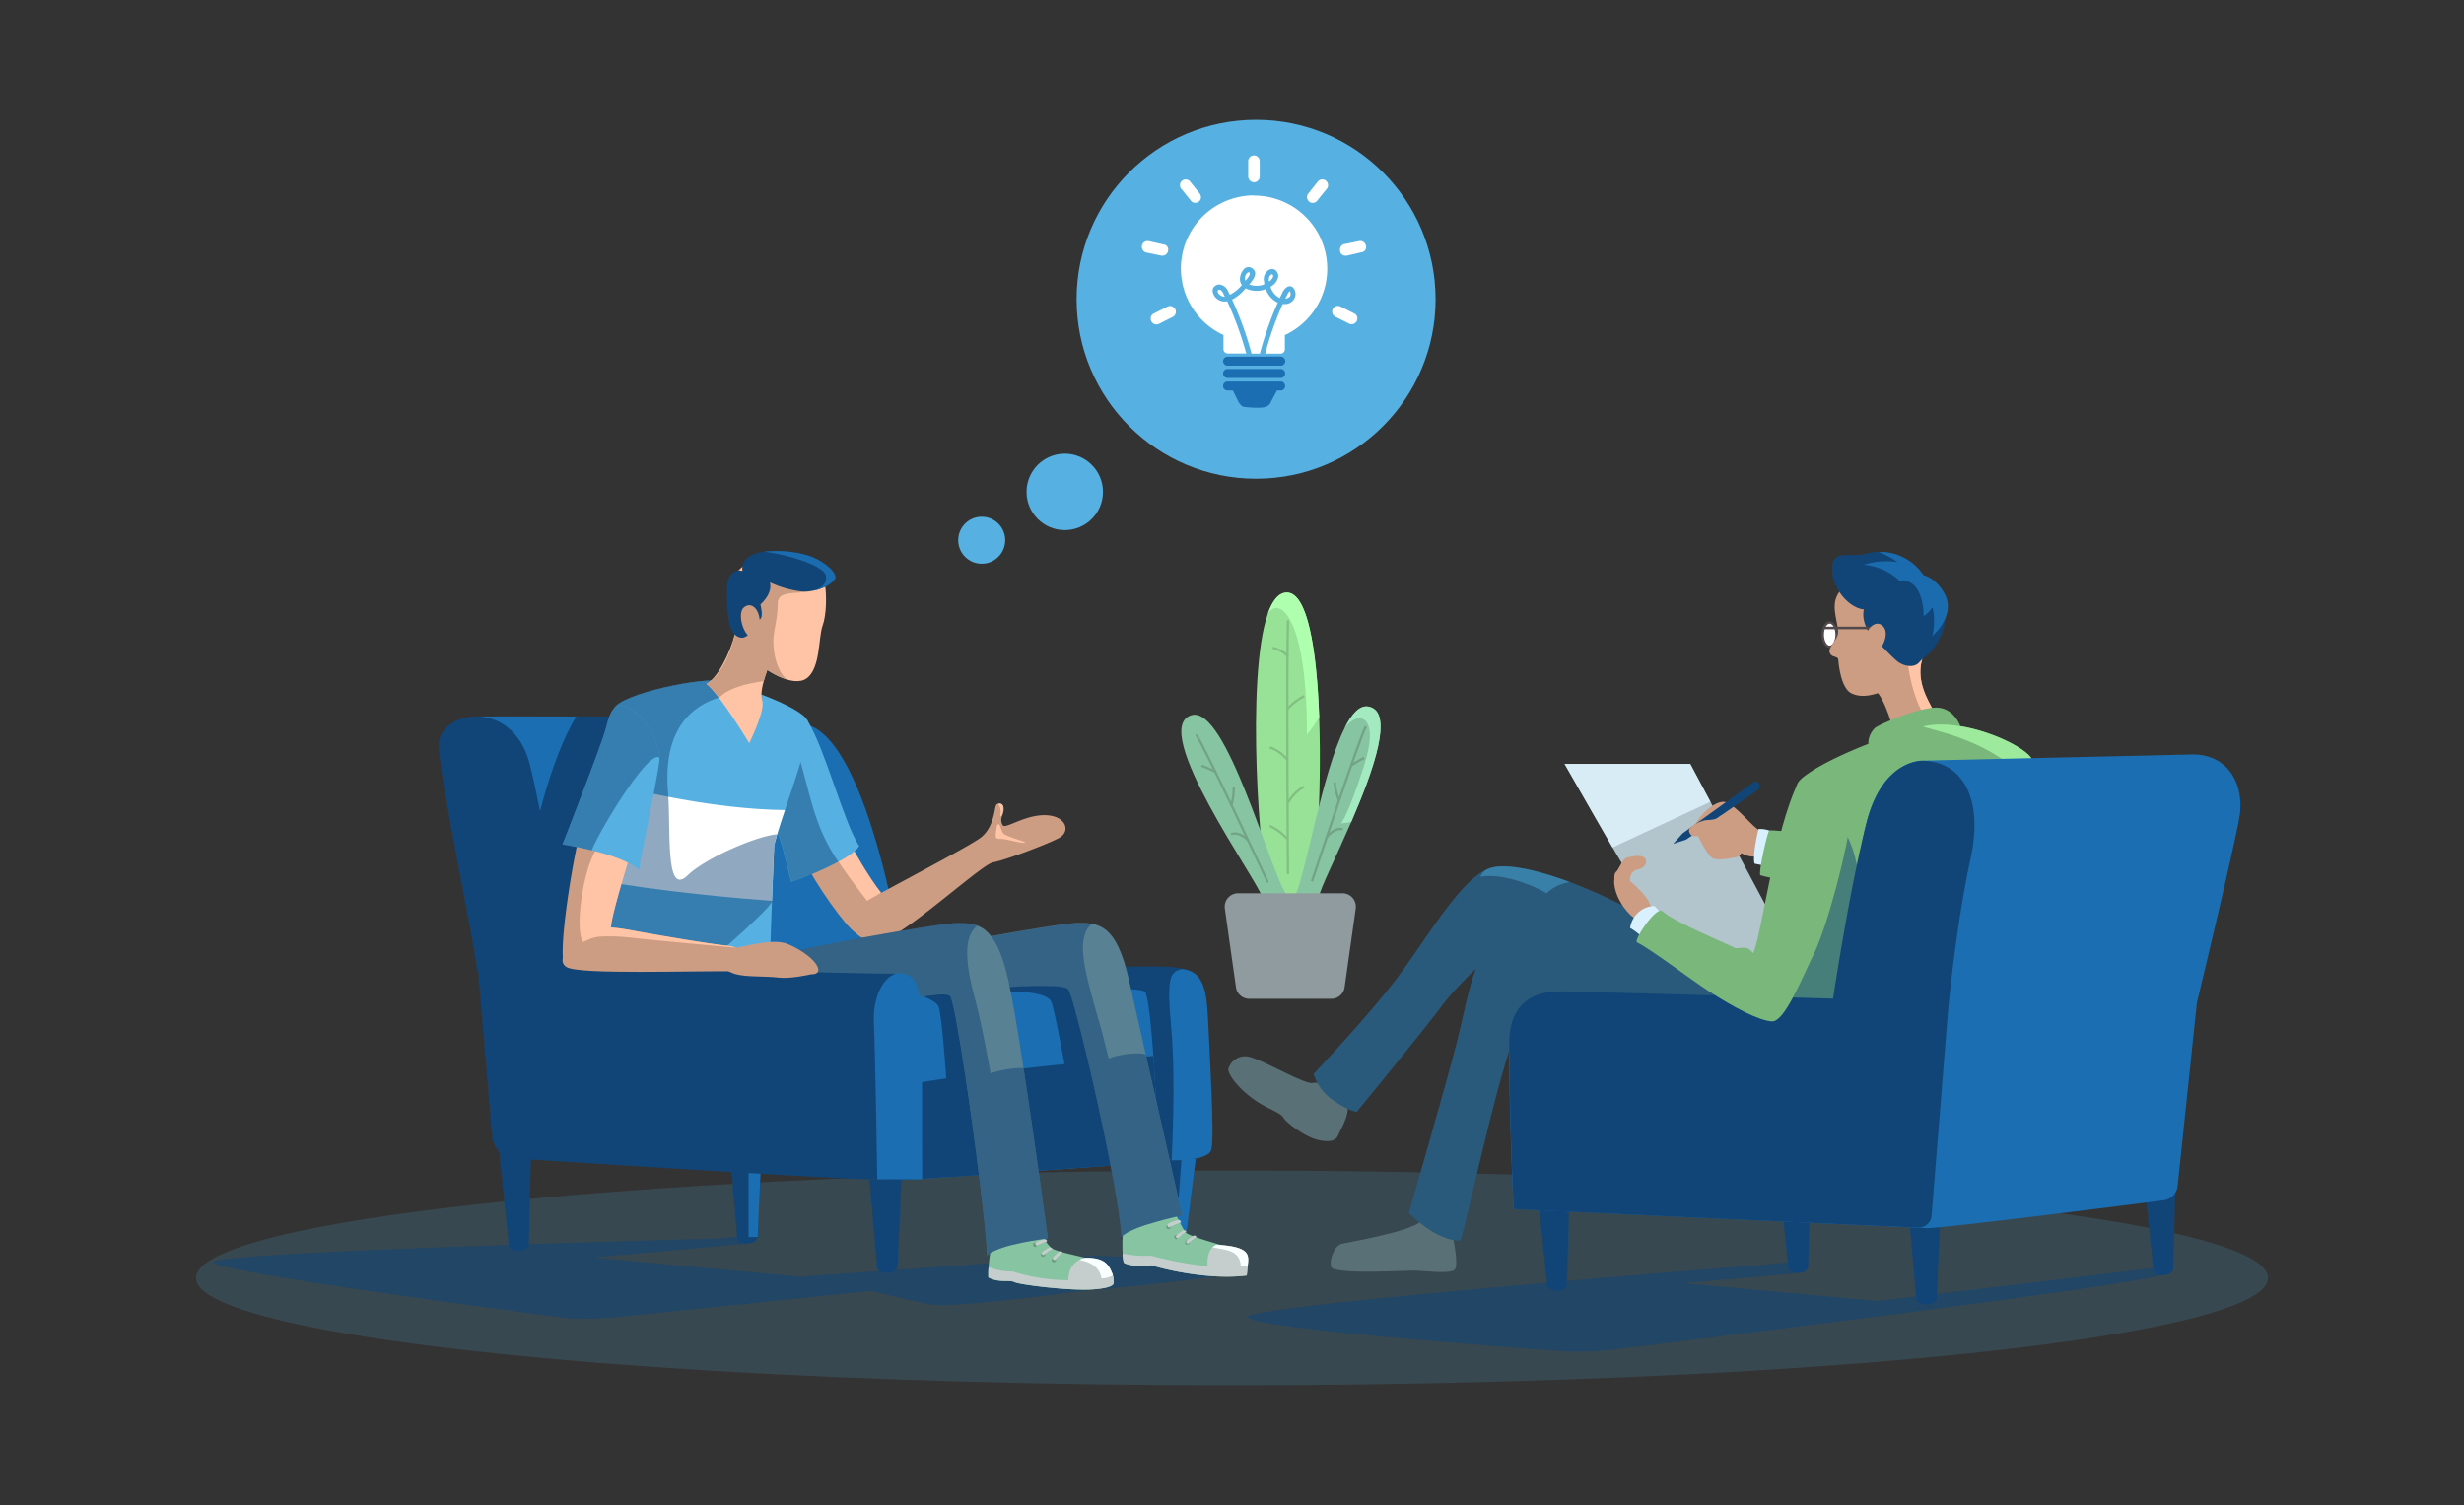                     <svg xmlns="http://www.w3.org/2000/svg" viewBox="0 0 801.27 489.41"><rect x="0" y="0" width="801.27" height="489.41" fill="#333333" stroke="none"/><defs><style>.cls-1,.cls-9{fill:#56b0e2;}.cls-1{opacity:0.17;}.cls-2{fill:#98e298;}.cls-3{fill:#aeffae;}.cls-4,.cls-6{fill:none;stroke-width:0.75px;}.cls-4{stroke:#82bf82;}.cls-28,.cls-31,.cls-4,.cls-6{stroke-miterlimit:10;}.cls-5{fill:#87c4a1;}.cls-6{stroke:#72a386;}.cls-7{fill:#a4eac1;}.cls-8{fill:#8f9b9e;}.cls-10{fill:#1b6eb2;}.cls-11,.cls-28,.cls-31{fill:#fff;}.cls-12,.cls-13,.cls-16,.cls-18{fill:#114577;}.cls-12{opacity:0.56;}.cls-14{fill:#cc9d83;}.cls-15{fill:#ffc4a6;}.cls-16{opacity:0.46;}.cls-17{fill:#588193;}.cls-18{opacity:0.49;}.cls-19{fill:#6d9b80;}.cls-20{fill:#c6cecd;}.cls-21{fill:#f8fffe;}.cls-22{fill:#1b6caf;}.cls-23{fill:#5a7077;}.cls-24{fill:#b2c4cc;}.cls-25{fill:#d9f1ff;}.cls-26{fill:#79b77b;}.cls-27{fill:#d7ecf4;}.cls-28,.cls-31{stroke:#51484b;}.cls-28{stroke-width:0.77px;}.cls-29{fill:#9dea9d;}.cls-30{fill:#295a7c;}.cls-31{stroke-width:0.82px;}.cls-32{fill:#3980a8;}</style></defs><title>Startup Consult</title><g id="Layer_6" data-name="Layer 6"><ellipse class="cls-1" cx="400.64" cy="415.56" rx="336.89" ry="34.91"></ellipse><path class="cls-2" d="M425.68,292.33c-3.92,7.74-12.94-1.11-12.94-1.11-3-9.33-7.71-70.54-.5-91.5,0,0,0,0,0,0,1.47-4.26,3.44-6.85,6-7,7-.41,9.95,18.84,10.74,40.56C429.92,259,427.8,288.13,425.68,292.33Z"></path><path class="cls-3" d="M429,233.26a62.13,62.13,0,0,1-4,5.67c.05-39.38-9.34-45.1-12.76-39.23,1.47-4.26,3.44-6.85,6-7C425.25,192.29,428.21,211.54,429,233.26Z"></path><path class="cls-4" d="M418.83,201.73c-.46,18.38,0,82.57,0,82.57"></path><path class="cls-4" d="M418.63,272.83a16.84,16.84,0,0,0-5.72-4.23"></path><path class="cls-4" d="M418.83,261c2.48-4.08,5.28-5.11,5.28-5.11"></path><path class="cls-4" d="M418.63,247.05a12.8,12.8,0,0,0-5.72-4"></path><path class="cls-4" d="M418.63,230.58a19.89,19.89,0,0,1,5.48-4.21"></path><path class="cls-4" d="M418.83,213.6c-1.1-2-4.93-2.94-4.93-2.94"></path><path class="cls-5" d="M418.45,291.12c-5.51-7.86-19.68-61.91-31-58.54-14.13,4.21,21.75,54,23,59.18S421.27,298.73,418.45,291.12Z"></path><path class="cls-6" d="M389,238.93c2.34,3.09,23.3,48,23.3,48"></path><path class="cls-6" d="M400.34,271.28c2.72-1.09,5.56,2,5.56,2"></path><path class="cls-6" d="M400.45,261.84a22.17,22.17,0,0,0,.77-6.07"></path><path class="cls-6" d="M395.19,250.94a43.2,43.2,0,0,0-4.46-1.92"></path><path class="cls-5" d="M439.4,267.32c-5,11.51-10.1,21.74-10.36,23.9-.62,5.29-9.94,8.18-8,.29,3.45-6.42,8.76-39.92,16.22-54.74,2.36-4.69,4.93-7.5,7.72-7C453.55,231.25,446.62,250.64,439.4,267.32Z"></path><path class="cls-6" d="M444.17,236.24c-2,3.35-17.53,50.36-17.53,50.36"></path><path class="cls-6" d="M436.68,269.69c-2.83-.76-5.29,2.67-5.29,2.67"></path><path class="cls-6" d="M435.46,260.34A22.17,22.17,0,0,1,434,254.4"></path><path class="cls-6" d="M439.41,248.9a41.38,41.38,0,0,1,4.21-2.43"></path><path class="cls-7" d="M439.4,267.32l-3.33.47s2.21-2.24,7.55-18.9-2.13-18-6.38-12.12c2.36-4.69,4.93-7.5,7.72-7C453.55,231.25,446.62,250.64,439.4,267.32Z"></path><path class="cls-8" d="M432.92,324.81H406.26a4.37,4.37,0,0,1-4.33-3.75l-3.62-25.58a4.37,4.37,0,0,1,4.32-5h33.92a4.37,4.37,0,0,1,4.32,5l-3.62,25.58A4.37,4.37,0,0,1,432.92,324.81Z"></path><circle class="cls-9" cx="319.24" cy="175.68" r="7.64"></circle><circle class="cls-9" cx="346.25" cy="159.97" r="12.43"></circle><circle class="cls-9" cx="408.47" cy="97.32" r="58.37"></circle><path class="cls-10" d="M416.68,120,399,120a1.47,1.47,0,0,0,0,2.91l17.66,0a1.47,1.47,0,0,0,0-2.91Z"></path><path class="cls-10" d="M416.68,124.07l-17.65,0a1.47,1.47,0,0,0,0,2.92h1.89l1.91,3.87s.91,1.24,1.39,1.38,5.9.73,7.59,0a2.79,2.79,0,0,0,1.46-1.49c.49-.94,1.53-2.89,2-3.77h1.42a1.48,1.48,0,0,0,0-2.92Z"></path><path class="cls-10" d="M416.67,115.93,399,116a1.47,1.47,0,0,0,0,2.91l17.65,0a1.47,1.47,0,0,0,0-2.92Z"></path><path class="cls-11" d="M440.51,102,436,99.72a1.89,1.89,0,0,0-2.55.69v0a1.89,1.89,0,0,0,.69,2.55l4.46,2.22a1.86,1.86,0,0,0,2.79-1.76A1.69,1.69,0,0,0,440.51,102Z"></path><path class="cls-11" d="M382.12,100.44a1.88,1.88,0,0,0-2.56-.66L375.11,102a1.69,1.69,0,0,0-.9,1.51,1.94,1.94,0,0,0,.25,1.08,1.87,1.87,0,0,0,2.55.66l4.46-2.24a1.89,1.89,0,0,0,.66-2.56S382.12,100.45,382.12,100.44Z"></path><path class="cls-11" d="M441.93,78.41l-4.88,1a1.69,1.69,0,0,0-1,.73,1.51,1.51,0,0,0-.24.57,2.07,2.07,0,0,0,0,1s0,0,0,.06a1.59,1.59,0,0,0,1.57,1.35,1.78,1.78,0,0,0,.72,0L442.9,82C445.26,81.48,444.28,77.91,441.93,78.41Z"></path><path class="cls-11" d="M379.85,81.53a1.63,1.63,0,0,0-1.32-2l-4.86-1.09a1.89,1.89,0,0,0-2.29,1.32s0,0,0,.06a1.89,1.89,0,0,0,1.31,2.29l4.88,1A1.89,1.89,0,0,0,379.85,81.53Z"></path><path class="cls-11" d="M431.31,58.89l0,0a1.87,1.87,0,0,0-2.64,0l-3.1,3.9a1.9,1.9,0,0,0,0,2.64l.13.12a1.87,1.87,0,0,0,2.52-.13c1-1.29,2.08-2.59,3.13-3.88A1.88,1.88,0,0,0,431.31,58.89Z"></path><path class="cls-11" d="M390,62.8l-3.11-3.9a1.88,1.88,0,0,0-2.64,0l0,0a1.89,1.89,0,0,0,0,2.64l3.14,3.87a1.62,1.62,0,0,0,1.44.53,2,2,0,0,0,1.21-.55,1.77,1.77,0,0,0,.51-1A2.22,2.22,0,0,0,390,62.8Z"></path><path class="cls-11" d="M407.79,50.54h0a1.88,1.88,0,0,0-1.88,1.85v5a1.89,1.89,0,0,0,1.86,1.88h0A1.74,1.74,0,0,0,409,58.8a1.72,1.72,0,0,0,.64-1.4c0-1.66,0-3.32,0-5A1.88,1.88,0,0,0,407.79,50.54Z"></path><path class="cls-11" d="M413.87,90.29c.17-.36.21-.64.09-.82s-.22-.28-.34-.28-.62.36-.79.71a2.69,2.69,0,0,0-.13,1.66A3.71,3.71,0,0,0,413.87,90.29Z"></path><path class="cls-11" d="M406.28,89.58a1.28,1.28,0,0,0,0-1s-.05-.06-.12-.06a.65.65,0,0,0-.27.07,1.51,1.51,0,0,0-.78.81,2.39,2.39,0,0,0-.12,1.91l.14-.16A7.89,7.89,0,0,0,406.28,89.58Z"></path><path class="cls-11" d="M400.66,97.43A113.59,113.59,0,0,1,407,115h2.68a116.27,116.27,0,0,1,5.84-16.58A7.77,7.77,0,0,1,411.62,94a7.68,7.68,0,0,1-3.77.54,7,7,0,0,1-2.77-.78A14.91,14.91,0,0,1,400.66,97.43Z"></path><path class="cls-11" d="M396.65,94.22h-.12c-.22,0-.48.09-.53.28a1.19,1.19,0,0,0,.27,1,2.7,2.7,0,0,0,1.88,1h.16c-.14-.29-.29-.58-.44-.87C397.57,94.93,397.2,94.3,396.65,94.22Z"></path><path class="cls-11" d="M419.42,94.72h0c-.06,0-.24.08-.65.75l0,.06c-.26.51-.52,1-.78,1.59a2.19,2.19,0,0,0,1.36-.58,1.39,1.39,0,0,0,.34-1.09C419.62,94.94,419.49,94.75,419.42,94.72Z"></path><path class="cls-11" d="M407.76,63.54a23.79,23.79,0,0,0-9.9,45.4v4.62a1.39,1.39,0,0,0,1.41,1.4h6a110.49,110.49,0,0,0-6.18-17,4,4,0,0,1-3.51-.94,3.53,3.53,0,0,1-1.25-2.65,1.88,1.88,0,0,1,.93-1.47,2.39,2.39,0,0,1,1.26-.39,3.56,3.56,0,0,1,2.85,2.21c.2.38.38.76.57,1.14a12,12,0,0,0,3.9-3.17,3.58,3.58,0,0,1-.61-1.58,4.89,4.89,0,0,1,1.14-3.4,2,2,0,0,1,2.87-.44,2.09,2.09,0,0,1,.92,1.43c.17,1.29-1,2.67-1.78,3.67l-.11.14a3.46,3.46,0,0,0,.75.23,6.61,6.61,0,0,0,3.66-.11l.51-.21c-.07-.36-.12-.7-.16-1A3.58,3.58,0,0,1,412.29,88a2.24,2.24,0,0,1,1.4-.5,1.63,1.63,0,0,1,1.24.5,2.45,2.45,0,0,1,.74,2,4.63,4.63,0,0,1-2,2.93c-.16.12-.33.23-.5.34a5.91,5.91,0,0,0,3,3.65c.35-.74.7-1.46,1.06-2.17a.42.42,0,0,1,.09-.14c.31-.48,1.12-1.54,2.12-1.54a1.55,1.55,0,0,1,1,.41,3.06,3.06,0,0,1,.61,3.32,3.41,3.41,0,0,1-3.42,2.08l-.52,0A111.18,111.18,0,0,0,411.42,115h5a1.41,1.41,0,0,0,1.41-1.41v-4.62a23.79,23.79,0,0,0-10-45.37Z"></path><path class="cls-12" d="M704.62,414c0,3-177.15,24.52-177.15,24.52a98.79,98.79,0,0,1-19.06.92s-102.55-7.22-102.68-11.14S576.54,411,576.54,411a68.06,68.06,0,0,1,10.68-.51s-9.38,3.49-2.07,3.5l-37.58,3.3,63.1,5.79,91.73-11C706.76,412.6,704.62,413.27,704.62,414Z"></path><path class="cls-12" d="M403.53,414l-25.81-3.88,4.45-.46-25.35-1.35-96.54,6.85L193,408.94l50.37-4.54.8-2.09a76.21,76.21,0,0,0-10.68.45S69.25,407,69.39,410.42,185.1,428.75,185.1,428.75a113.41,113.41,0,0,0,19.06-.82l79.29-8.14c3.73.94,14,3.48,19.51,4.45,6.16,1.08,36.46-2.78,52.05-4.83C368.21,418.68,392.81,415.41,403.53,414Z"></path><path class="cls-13" d="M379.26,378.51c4.3-.47,8.93-2.94,9.57-4.55.9-2.29,4.6-42.85,3.35-49.76-2.37-13.1-10.08-9.07-39.14-10-11.63-.23-61.06.2-61.06.2l-4,22.78Z"></path><path class="cls-10" d="M155.26,233s91.57-.51,106.64,2.55c21.35,4.35,32.59,82.22,32.59,82.22l-70.68,17.7-59.36-25.62Z"></path><path class="cls-10" d="M376.13,377.87c-15.51,1.36-78.91,5.64-78.91,5.64a56.27,56.27,0,0,1-7.57-29.8,74.9,74.9,0,0,1,8.12-32s72.17-1.85,74.55.82c1,1.11,2,10.27,2.74,20.83C376.14,358.41,376.73,376.27,376.13,377.87Z"></path><path class="cls-13" d="M352,379.59s-8.44-51-10.26-54.08c-2-3.33-13-3-13-3s-7.95-5.51-6.75-5.29,27.23-8.47,27.23-8.47l9.19,15.32,10.57,49.06L361.31,379Z"></path><path class="cls-13" d="M318.35,382.07l-8.72.6s-2.46-49.47-4.38-55.22c-1.08-3.26-12.48-5.44-12.1-5.69s10.24-4.09,16.11,0,12.68,59,12.68,59Z"></path><path class="cls-13" d="M376.13,377.87c-15.51,1.36-78.91,5.64-78.91,5.64a56.27,56.27,0,0,1-7.57-29.8c24.9-4.86,62.33-8.42,85.41-10.31C376.14,358.41,376.73,376.27,376.13,377.87Z"></path><path class="cls-13" d="M225.32,233.46c-15.32-.34-24.38-.48-37.87-.51-8.44,13.36-14.76,41.21-14.76,45.47,0,3.32-7.05,21.69-6.45,32.18l23.95,10.34c13.43,1.65,27.66,3.31,27.79,2.95.26-.68,11.75-85.94,11.75-85.94S228,236.12,225.32,233.46Z"></path><path class="cls-13" d="M388.83,377l-3.5,28,0,.18s-.34,1.77-3.14,1.75-3.48-1.59-3.48-1.59l-.26-29.23,5.81.49Z"></path><path class="cls-13" d="M282.72,383.51l2.56,29.13s.81,1.51,3.6,1.3,3-2,3-2l1.27-28.39Z"></path><path class="cls-13" d="M247.64,374l-1.26,28.26v.12s-.21,1.8-3,2-3.6-1.31-3.6-1.31L237.21,374l6.22,0Z"></path><path class="cls-13" d="M162.26,374l3.28,31.5s.81,1.5,3.53,1.25,2.89-2.05,2.89-2.05l.73-28.4Z"></path><polygon class="cls-10" points="388.83 376.97 385.33 404.99 382.17 404.96 384.24 376.59 388.83 376.97"></polygon><polygon class="cls-10" points="247.64 374.02 246.38 402.28 243.43 402.28 243.43 374 247.64 374.02"></polygon><path class="cls-10" d="M384.43,315.13c6.91.68,8,6.95,8.44,16.84s2.2,38.29,1,42S381,377.33,381,377.33s1.43-25.95-.1-42.8S380.41,316,384.43,315.13Z"></path><path class="cls-14" d="M261.9,280.34c2.93,6.64,13.27,21.22,16.33,23s13.23-5.68,11.63-7.69C286.41,291.32,277,278,274.41,271,272.7,266.44,260.1,276.63,261.9,280.34Z"></path><path class="cls-15" d="M270.83,277.17c2.9,5.45,12.26,17.19,12.26,17.19s-.14-2,3.48-4c-4.48-5.64-9.8-15.44-9.8-15.44Z"></path><path class="cls-14" d="M282,292.94c3.57-2.3,33.45-17.73,37.1-20.69,2.81-2.28,3.86-5.87,4.4-8.72.17-.88.28-2,1-2.16,2.33-.37,2.15,2.17,1.34,4.08a3.14,3.14,0,0,0,.37,3.06c1.28.81,7.66-3.78,14.17-3.4s7.79,5.36,4,7.4-17.7,7.28-21.43,7.92-27.42,22.6-35.51,25.15S271.17,299,282,292.94Z"></path><path class="cls-9" d="M262.7,234.51c5.83,9.58,11.71,33.07,16.69,40.6-2.18,4.47-21.71,11.76-22.09,11.63s-2.75-14.34-6.32-19.95S252.41,232.6,262.7,234.51Z"></path><path class="cls-16" d="M272.62,280.23a57.22,57.22,0,0,1-6.51-12.55c-3.56-9.06-6.51-26.93-10.08-29.73-5.59,7.48-7.73,24.62-5,28.84,3.57,5.61,5.94,19.82,6.32,19.95A100.84,100.84,0,0,0,272.62,280.23Z"></path><path class="cls-15" d="M324.19,268.45c-.38,2.93-1,4.47.9,4.34s6.73,1.53,8.15,1.28-6-1.82-7-3.11S325.21,266.92,324.19,268.45Z"></path><path class="cls-15" d="M324.58,261.54a3.66,3.66,0,0,1,.76,3.13c-.19,1.66.74.45.91-1.56S324.9,261.16,324.58,261.54Z"></path><path class="cls-9" d="M255.26,263.42h0c-1.9,5.71-3.44,10.46-3.52,12.2-.1,2-.4,9.21-.7,17.33-.48,12.72-1,27.65-.84,28.11,0,0-34.46,6.13-58.21-2-1.65-9.15-1.64-21.13-.81-33.31.75-11.07,2.18-22.32,3.68-31.77,2-12.36,4-21.65,4.79-23.51,2-4.86,29.36-10.47,35-8.94s26,8.17,28.09,13C264.06,237.71,259,252.35,255.26,263.42Z"></path><path class="cls-11" d="M255.25,263.42c-1.9,5.71-3.44,10.46-3.52,12.2-.1,2-.4,9.21-.7,17.33-8.85-.64-35.92-2.84-59.86-7.24.75-11.07,2.18-22.32,3.68-31.77C208.28,257.54,232.7,263.16,255.25,263.42Z"></path><path class="cls-16" d="M217.21,257.34c-1-12.51,1.79-25.79,16.56-30.49l-2.71-5.6c-9.28.28-29.67,5-31.42,9.18s-10,46-8.93,75.59l40.55,6.11s19.68-17,19.76-19.05c.31-8.17.61-15.46.71-17.46a23.05,23.05,0,0,1,1-4.31c-6.17.38-23.12,7.55-29.12,13.35C216.19,291.81,218.24,269.85,217.21,257.34Z"></path><path class="cls-5" d="M405.72,411.57a31.73,31.73,0,0,1-.29,3.2c-11.71,1.53-26.21-1.79-30.94-3.32-3.95.76-8.68-.26-9.06-.9a11.78,11.78,0,0,1-.35-2.92c-.15-2.6-.12-6.2.35-7.67,1-3.32,16.47-6.26,16.47-6.26a53.49,53.49,0,0,0,3.46,6.9c1.42,2,19.39,5.74,20.07,7.74A10.08,10.08,0,0,1,405.72,411.57Z"></path><path class="cls-5" d="M362.11,417.32s.34,1.53-7,2-23.49-1.53-25.19-2.38-5.11.34-8.51-1.53a24.44,24.44,0,0,1,.07-3.35,51,51,0,0,1,1.12-7.67c2.38-4.38,14.3-5.69,14.3-5.69s2.72,5,4.86,7,16.41,3.58,18.63,6.2a7.31,7.31,0,0,1,1.53,2.94A6.24,6.24,0,0,1,362.11,417.32Z"></path><path class="cls-17" d="M384.43,395.2s-16.69,3.46-19.75,7.08c-.33-9.57-6.5-39.12-11.44-59.67-2.69-11.17-5-19.68-5.81-20.86-2.3-3.33-45.21,1.38-55.42,2.4s-17.54-6.41,3.91-14.32c.25-.77,48-9.7,54.64-9.7s12.51.25,16.59,18.64c1.09,4.87,2.81,12.53,4.76,21.16C377.31,363.85,384.43,395.2,384.43,395.2Z"></path><path class="cls-18" d="M365.41,401.6c.14-.11.29-.21.45-.32l.1-.07.41-.25.18-.1.38-.21.25-.13.36-.18.31-.16.33-.15.38-.17.31-.13.43-.18.28-.11.48-.19.26-.1.53-.2.22-.08.59-.21.18-.06.63-.22.16-.05.66-.21.14,0,.69-.22.08,0,.73-.22c4.85-1.44,9.5-2.41,9.5-2.41s-6.47-28.46-11.87-52.38c-2.07-.8-9.08,0-12,1.35-.73-2.55-1.85-7.45-2.43-9.47-5.34-18.57-8.65-29.44-3.12-34.3a26.26,26.26,0,0,0-4.47-.27c-5.07,0-34,5.19-47.6,8l16.57,13.63c13.29-1.38,26.68-1.77,27.9,0,2.18,3.18,15.37,59.86,17.08,78.06,0,0,0,.07,0,.11l.06.71c0,.09,0,.17,0,.25s0,.43,0,.63,0,.13,0,.2l0,.56h0a4.73,4.73,0,0,1,.72-.67Z"></path><path class="cls-17" d="M340.76,402.72s-16.69,2-19.76,5.62c-.32-9.13-3.94-37.94-7.21-59.41-2-13.29-3.91-23.76-4.79-25-2.29-3.34-48,9.17-58.21,10.19s-15.57-16.34,5.87-24.25c.26-.77,48-9.7,54.64-9.7s12.51.25,16.6,18.64c1.25,5.64,3,15.73,4.7,27C336.54,371.23,340.76,402.72,340.76,402.72Z"></path><path class="cls-18" d="M330.68,404.48h0c5.05-1.14,10.08-1.75,10.08-1.75s-4-30-7.93-55.42a33.18,33.18,0,0,0-10.7,1.74c-1.91-10.57-3.55-18.52-5.17-24.55-4.3-16-2.18-20.83.81-23.56a18.05,18.05,0,0,0-6.47-.8c-6.64,0-54.38,8.94-54.64,9.7-21.45,7.92-16.08,25.28-5.87,24.26s55.91-13.54,58.21-10.2,10.87,65.23,11.92,82.76c0,.61.06,1.18.08,1.69h0a5.59,5.59,0,0,1,1.51-1.16h0A33.41,33.41,0,0,1,330.68,404.48Z"></path><circle class="cls-19" cx="379.98" cy="399.04" r="0.7"></circle><circle class="cls-19" cx="382.55" cy="402.28" r="0.7"></circle><circle class="cls-19" cx="386.07" cy="404.07" r="0.7"></circle><circle class="cls-19" cx="336.62" cy="404.77" r="0.7"></circle><circle class="cls-19" cx="339.19" cy="408.01" r="0.7"></circle><circle class="cls-19" cx="342.7" cy="409.8" r="0.7"></circle><path class="cls-20" d="M362.11,417.32s.34,1.53-7,2-23.49-1.53-25.19-2.38-5.11.34-8.51-1.53a24.44,24.44,0,0,1,.07-3.35,21.07,21.07,0,0,0,7.87,1.43,60.61,60.61,0,0,0,17.1,2.81,58.87,58.87,0,0,0,15.47-1.46A6.24,6.24,0,0,1,362.11,417.32Z"></path><path class="cls-20" d="M361.94,414.88c-1.57,2.43-14.57,1.88-14.57,1.88a15.73,15.73,0,0,1,.44-3.19,6.2,6.2,0,0,1,3.42-3.95,5.86,5.86,0,0,1,2.26-.53c5.85,0,7.24,2.27,8.4,5.64C361.91,414.78,361.92,414.83,361.94,414.88Z"></path><path class="cls-20" d="M405.7,412.1a2,2,0,0,1-.57.36c-3.09,1.45-12.38-.36-12.38-.36s-.65-4.24,1.54-6.45h0a4.15,4.15,0,0,1,1.27-.87C407.17,405.43,406.09,408.36,405.7,412.1Z"></path><path class="cls-21" d="M361.89,414.73a7.57,7.57,0,0,1-3.67,1c-.45-2.42-1.92-5-7.09-6l.1-.17a5.86,5.86,0,0,1,2.26-.53C359.34,409.05,360.73,411.36,361.89,414.73Z"></path><path class="cls-21" d="M405.7,412.1a2,2,0,0,1-.57.36,4.23,4.23,0,0,1-1.59-.36c-.26-5.33-3.9-5.53-9.25-6.45h0a4.15,4.15,0,0,1,1.27-.87C407.17,405.43,406.09,408.36,405.7,412.1Z"></path><path class="cls-20" d="M405.72,411.57a31.73,31.73,0,0,1-.29,3.2c-11.71,1.53-26.21-1.79-30.94-3.32-3.95.76-8.68-.26-9.06-.9a11.78,11.78,0,0,1-.35-2.92,33.11,33.11,0,0,0,9.16.71s12.21,3.35,21.83,3.6A59.16,59.16,0,0,0,405.72,411.57Z"></path><path class="cls-20" d="M386.33,404.43a15.6,15.6,0,0,1,2.75-2.15.7.7,0,0,0-1.16-.29,9,9,0,0,0-2.23,1.75C385.85,404.44,386.33,404.43,386.33,404.43Z"></path><path class="cls-20" d="M343.05,409.79a15.13,15.13,0,0,1,2.45-2.48.7.7,0,0,0-1.18-.14s-1.79,1.4-2,2C342.57,409.86,343.05,409.79,343.05,409.79Z"></path><path class="cls-20" d="M339.28,408.14a15,15,0,0,1,2.9-1.94.7.7,0,0,0-1.14-.37,9.26,9.26,0,0,0-2.35,1.57C338.8,408.11,339.28,408.14,339.28,408.14Z"></path><path class="cls-20" d="M337.13,405.06a16.1,16.1,0,0,1,3.37-1.37.73.73,0,0,0-1.08-.62,9.6,9.6,0,0,0-2.73,1.1C336.65,404.92,337.13,405.06,337.13,405.06Z"></path><path class="cls-20" d="M383,402.71a15.12,15.12,0,0,1,2.74-2.15.7.7,0,0,0-1.16-.29,9.18,9.18,0,0,0-2.22,1.74C382.47,402.71,383,402.71,383,402.71Z"></path><path class="cls-20" d="M380.18,399.2c.64-.64,3.66-1.56,3.89-1.68a.86.86,0,0,0-1.28-.7s-2.64.77-3.15,1.37C379.62,399.06,380.18,399.2,380.18,399.2Z"></path><path class="cls-13" d="M167.52,376.75c25.56,1.64,112.74,7.17,117.1,6.74,0,0,11.23.26,12.59,0s2.05-45.94,2.05-55.09c0-7.42-8.68-7.08-8-11.77-20.42,0-136-3.56-136-3.56L160,369.33A8.1,8.1,0,0,0,167.52,376.75Z"></path><path class="cls-13" d="M155.26,315.87c-1.87-13.7-12.09-61.7-12.6-73.19s24-16.34,29.62,5.87,12.25,69.37,12.25,69.37S163.77,332.64,155.26,315.87Z"></path><path class="cls-14" d="M189.32,303.5c2.78-2.21,6.69-2.68,15.75-1s26.05,4.58,31.79,5.09,14.61,8.48,4.08,8.29c-15.52-.28-52.47,1.17-56.68-1.38S186.94,305.39,189.32,303.5Z"></path><path class="cls-14" d="M237.73,308.43c3.58-.26,13.41-3.58,18.51-1.41s8.43,5.11,9.45,7,.13,2.9-1.92,2.81c0,0-6.63,1.57-10.72,1.06s-10.08-.12-13.66-1.06S229.43,311.75,237.73,308.43Z"></path><path class="cls-14" d="M206.66,272.25s-8.09,25.41-8,29.24S187.75,314.47,184,314s3.76-44.38,5.8-46.68S205.51,270.8,206.66,272.25Z"></path><path class="cls-15" d="M239.43,308.19s-25.28-2.25-34.3-3.28a61.8,61.8,0,0,0-7.69-.41c-4.93,0-5.48,1-7.8,1.79-2.72-3.42-.34-22.48,4.09-29.78l8-6.91a18.49,18.49,0,0,1,5,2.65s-8.09,25.4-8,29.23v.12a61.53,61.53,0,0,1,6.37.88c9.06,1.66,26.05,4.57,31.8,5.08A9.38,9.38,0,0,1,239.43,308.19Z"></path><path class="cls-9" d="M202.15,229.41c6.51,1,13,12.38,12.26,18.25s-6,31-6.64,35.24c-5.62-5.37-24.84-8.32-24.84-8.32s12.84-32.66,14.11-37.77S199.34,229.53,202.15,229.41Z"></path><path class="cls-16" d="M202.15,229.41c-2.81.12-3.83,2.29-5.11,7.4s-14.11,37.77-14.11,37.77,4.32.66,9.46,1.93c3.37-7.94,18.69-32.87,22.07-30.15C214.26,240.26,208.21,230.36,202.15,229.41Z"></path><path class="cls-15" d="M229.73,222.38c3.44-1.66,7.66-9.78,9.31-16.42s12.9,6.34,11.88,8.51-4.22,10.08-3.07,13.28-4.21,13.91-4.21,13.91S233.94,225.58,229.73,222.38Z"></path><path class="cls-15" d="M268.33,190.5c.44,2.75.53,9.28-.84,13s-.64,13.82-5.17,17.09-14.24-3.06-15.93-5.38-2.32-7.91-2.74-10.13-7.39-2.21-6.33-12.65,11-11.74,18.56-11.29C263.12,181.54,267.64,186.18,268.33,190.5Z"></path><path class="cls-14" d="M255.83,220.93a24.29,24.29,0,0,1-6.3-3.08c-.41,1.13-.84,2.39-1.19,3.66-4.77.64-10.62,2-13.76,4.68q-.42.38-.81.66a25.23,25.23,0,0,0-4-4.47c3.44-1.66,7.48-8.19,9.31-16.42.61-2.72,2.42-.38,4.93,1-.12-.74-.23-1.39-.32-1.87-.39-2.07-6.52-2.2-6.44-10.77l4.64-7.41,6.87-5.49,1.11-.89,1.23.63,8.54,4.35,4,6.76c-5.37,1-10.64-.24-10.72,4s-.61,5.71-1.23,9.76C251,210.49,252.19,217.9,255.83,220.93Z"></path><path class="cls-13" d="M271.57,188.17c-.68,1.42-3.52,3.19-7,3.89a14.31,14.31,0,0,1-4.15.25,33.5,33.5,0,0,1-10.06-2.92c1,3.76-3.09,7.18-3.09,7.18s1,3.74,0,4.69-3.57,6.34-6.11,6.12-4-2.95-4.33-6.71-1.21-10.34.48-13.16,4.14-1.81,4.14-1.81-.94-3.73,3.85-5.52a15.71,15.71,0,0,1,3.16-.79,36.28,36.28,0,0,1,13.82,1.1C267.24,181.86,272.51,186.2,271.57,188.17Z"></path><path class="cls-14" d="M247.09,202.22c-.17-4.44-2.91-6.66-5.23-4.65s.1,10.23,3.27,9.8S247.09,202.22,247.09,202.22Z"></path><path class="cls-10" d="M296.87,318.27c-6.27-5.73-13.21,2.8-12.7,14s1.1,51.23,1.1,51.23l14.61,0s-.06-15.59-.05-31.3C299.84,337.25,300.45,321.85,296.87,318.27Z"></path><path class="cls-22" d="M271.57,188.17c-.68,1.42-3.52,3.19-7,3.89.25-.07,4.76-1.29,4-4.85s-13.62-7.06-20-7.78l-.09,0a36.28,36.28,0,0,1,13.82,1.1C267.24,181.86,272.51,186.2,271.57,188.17Z"></path><path class="cls-23" d="M426.77,352.18c-2.79.33-15.81-7.33-20.48-8.5a5.66,5.66,0,0,0-6.86,4c0,1.85,3.2,6.29,8.75,10.15,4.37,3,8.06,3.79,9.21,5.68s7.24,6.16,10.78,7.07,6.16.66,7-1.4,3-5.26,3.12-8.72S430.12,351.25,426.77,352.18Z"></path><path class="cls-23" d="M472.2,401.35c.6,1.88,2,9.63,1,11.35s-8.88.63-12.71.5-22.57,1.23-27.26-.74c-1.48-1.48.5-7.41,3.09-8s22.06-3.83,25.76-7.28S472.2,401.35,472.2,401.35Z"></path><path class="cls-24" d="M529.09,283.27c-.39.24-20.3-34.86-20.3-34.86h40.85l27.19,51-6.25,15.34s-23.49-8.17-24-8.17-16.45-16-16.45-16Z"></path><path class="cls-14" d="M572.36,270.11c-2.21-.85-7.32-7.75-11-9.19s-11.58,6.72-10.13,9.19,4,8.42,6,9.1,6-.22,7.24-.42a2.55,2.55,0,0,0,1.79-1.36s2.8,1.78,5.53.85S572.36,270.11,572.36,270.11Z"></path><path class="cls-13" d="M548.36,273l23-15.91s1.53-1,.68-2.3-2.12-.17-2.12-.17L547.17,271l-3.06,3.41Z"></path><path class="cls-14" d="M559.37,265.38c-1.47,1.66-4.1,1-5.73,1.58s-4.84,1.93-4.34,3.49,1.19,1.62,3.74,1.36,2.64-1.7,4.09-.51,4.61,5,7.5,5.24S567.65,261.42,559.37,265.38Z"></path><path class="cls-25" d="M571.85,269.6c-.89,3.7-1.91,9.4-1.27,11.27l3.7.73s1.4-8.56,2.55-10.85A9.09,9.09,0,0,0,571.85,269.6Z"></path><path class="cls-26" d="M582.59,270.63s-6.7-.87-7.26-.52-3.7,14.13-2.85,14.51,8.22,1.83,8.56,1.83S585.63,271.07,582.59,270.63Z"></path><polygon class="cls-27" points="556.21 260.75 524.38 275.59 508.79 248.41 549.64 248.41 556.21 260.75"></polygon><ellipse class="cls-28" cx="595" cy="206.38" rx="2.25" ry="3.97"></ellipse><path class="cls-14" d="M597.71,193.13c-2.66,4.46.42,9.46,0,13.88s0,16.39,4.41,18.49,9.58-.5,13.36-1.76,4.51-10.84,8.29-12.53c8-3.57,8.19-16.39,0-23.54S603.59,183.26,597.71,193.13Z"></path><path class="cls-14" d="M626.87,232.74q-.32.24-.69.48c-3.76,2.45-10.83,5.07-10.67,4.29.22-1.1-4.09-14.74-7.14-13.33-3.62-2.94,7.45-10.93,13.64-13,2.8-.95,4.6-.7,3.58,1.77-3.27,7.92,1.72,15.19,2.82,17.6C628.68,231.11,628,231.9,626.87,232.74Z"></path><path class="cls-15" d="M628.41,230.51l-1.54,2.23-.5.73c-.06-.08-.13-.16-.19-.25-4.09-5.48-6.19-17.54-5.81-20.05a4.3,4.3,0,0,1,1.64-2c2.8-.95,4.6-.7,3.58,1.77C622.32,220.83,627.31,228.1,628.41,230.51Z"></path><path class="cls-26" d="M661.33,252.69c-.34,13.88-7.46,45.72-14.92,57.25-5.59,8.62-22.58,13.05-37.07,15A114.26,114.26,0,0,1,589,326c-10.47-.76-6.38-6.13-5.87-13.28.23-3.26-.28-14.55-.49-26.39-.25-14.11-.08-29,2.28-32.07,3.43-4.44,18.81-11.42,31.53-15.55,3.39-1.1,6.59-2,9.32-2.58,13-2.81,32.68,6.13,35,10.72a3,3,0,0,1,.19.51c.05.15.09.32.13.49A20.4,20.4,0,0,1,661.33,252.69Z"></path><path class="cls-18" d="M609.34,324.91A114.26,114.26,0,0,1,589,326c-10.47-.76-6.38-6.13-5.87-13.28.23-3.26-.28-14.55-.49-26.39l10.15-22c13.23,6.05,12.3,25.6,13.33,49.79C606.47,323.19,613.55,317.37,609.34,324.91Z"></path><path class="cls-26" d="M607.55,241.9a7.16,7.16,0,0,1,2.15-5.15c1.56-1.28,13.73-6.47,19.69-6.64s8.08,6,8.08,6L617,241.9Z"></path><path class="cls-29" d="M661.33,252.69c0,1.13-.11,2.38-.22,3.72-12.21-17-38.11-19.67-35.38-20.26,13-2.81,32.68,6.13,35,10.72a3,3,0,0,1,.19.51A17.93,17.93,0,0,1,661.33,252.69Z"></path><path class="cls-13" d="M631.33,206.37c-2.73,6.31-5.57,7-7.14,8.93s-4.74,1.47-6.87,0-9.63-9.77-9.63-9.77-2.42-3.57-1.58-7.35c-5.46-.53-11.45-8.3-10.19-15,1.58-4.41,5.68-1.68,11-3.15a15,15,0,0,1,3.89-.52,16.86,16.86,0,0,1,15.24,8.5C632.28,189.46,634.06,200.07,631.33,206.37Z"></path><path class="cls-30" d="M491.69,301c-11.59,2.22-14.31,23.68-17.76,37.25s-15.79,56.25-15.79,56.25,9.13,9.37,16.78,8.88c2.71-7.9,15.78-72.53,22.2-75s38.4,11.6,47.94,14.56,5.76-16.82,0-23.09S497.61,293.79,491.69,301Z"></path><path class="cls-30" d="M572.28,319.8l-16.84,15.65c-10.61-5.41-65.75-31.79-68.93-31.83s-8.7-11.31-5.13-18.53a7.74,7.74,0,0,1,.44-.8c2.84-4.57,15-2.53,28.63,2.53a160.46,160.46,0,0,1,23.11,10.81C553.61,309.09,572.28,319.8,572.28,319.8Z"></path><path class="cls-30" d="M484.43,282.37c-9.27,3-20.86,23.51-30.36,36s-26.89,30.84-26.89,30.84a15.73,15.73,0,0,0,5.71,8.11c5.23,3.87,8.31,4.26,8.31,4.26s21-25.57,27.92-34.82S497,299.22,497,299.22,495.43,278.84,484.43,282.37Z"></path><path class="cls-13" d="M500.16,389.38l3,29.08s.81,1.49,3.53,1.24,2.89-2,2.89-2l.72-28.4Z"></path><path class="cls-13" d="M697.31,384.32l3,29.07s.81,1.5,3.53,1.25,2.89-2,2.89-2l.73-28.4Z"></path><path class="cls-13" d="M578.59,383.62l3,29.08s.81,1.5,3.53,1.25S588,411.9,588,411.9l.73-28.4Z"></path><path class="cls-13" d="M620.63,393.74l2.56,29.12s.8,1.51,3.6,1.31,3-2,3-2l1.28-28.38Z"></path><path class="cls-10" d="M713,245.34l-87.19,2s-13.27-1.14-18.76,19.79-3.83,58.34-3.83,58.34-86.43-.13-95.36-.25-17.11,3.44-17.11,17.1,1.15,50.68,1.66,50.81,129.25,6,133.85,6.26c4,.22,61.43-7,77.37-9.06a5.2,5.2,0,0,0,4.51-4.6l6.27-59.64s12.51-51.81,13.91-60.87S725.43,245.34,713,245.34Z"></path><path class="cls-13" d="M624.71,247.41h0c-3.34.27-13.11,2.55-17.62,19.76-5.49,20.94-11,57.58-11,57.58s-79.28-2.23-88.21-2.36-17.11,3.45-17.11,17.11,1.15,53.54,1.66,53.67,108.68,5.07,131.28,6.05a4.27,4.27,0,0,0,4.43-3.93l5.36-66.71s2.42-26.81,7.27-49.12S636.21,247.14,624.71,247.41Z"></path><path class="cls-14" d="M537.13,295.9c-.51-3.83-5.11-7.63-6.64-9.07-1.87-1.76-6.16-4.34-5.52.89s4.93,10.22,7.31,11.37S538.12,298.5,537.13,295.9Z"></path><path class="cls-14" d="M530.05,287c-.23-2.35.94-3.88,2.12-4.12s3.52-1.06,3.05-3.17-4.46-1.29-6.11-.82-2.58,3.87-3.64,4.7S524.65,291.06,530.05,287Z"></path><path class="cls-25" d="M538,294.62a8.24,8.24,0,0,0-7.89,7.15,19.82,19.82,0,0,1,4,3.06s.75-6,6.5-7.15A24.88,24.88,0,0,0,538,294.62Z"></path><path class="cls-26" d="M584.87,254.28c-8,15.83-12.25,51.57-14.8,55.66-2.05-3.07-4.86-1-6.13-1.79s-19.52-8.25-23.36-11.85c-1.92-1.78-9.58,9.58-8.21,10.19,3.86,1.73,17,11.73,23.4,15.9,8.42,5.47,16.34,9.51,20.42,9.76s9.45-13.28,13.79-22.21S601.21,274.7,601.73,266,592.53,245.34,584.87,254.28Z"></path><line class="cls-31" x1="609.34" y1="204.2" x2="593.18" y2="204.2"></line><path class="cls-14" d="M597.72,205.46c.16,2.46-3.39,5-2.72,6.77s2.25.89,3,2.31,3.52-1.26,2.65-4.54S599.51,203.31,597.72,205.46Z"></path><path class="cls-14" d="M606.85,206.21c1.17-3,4-4.73,5.85-2.1s-1.44,9.46-4.8,8.51S606.85,206.21,606.85,206.21Z"></path><path class="cls-22" d="M626.08,188a7.93,7.93,0,0,0-8,1.19,19.33,19.33,0,0,0-12-5.52,24.22,24.22,0,0,1,11-.86,26.39,26.39,0,0,0-6.21-3.31A16.86,16.86,0,0,1,626.08,188Z"></path><path class="cls-32" d="M510.45,286.82c-5.18.94-7.45,3.68-7.45,3.68s-11.72-6.89-21.62-5.41a7.74,7.74,0,0,1,.44-.8C484.66,279.72,496.81,281.76,510.45,286.82Z"></path><path class="cls-22" d="M618.06,189.17c4.94-1.36,7.61,5.19,7.47,11.24a12,12,0,0,0,2.88-2.9s1.21,3.47,0,9.29c3.87-3.65,5.49-7.42,4.89-11.16S626.05,182.45,618.06,189.17Z"></path></g></svg>
                    
